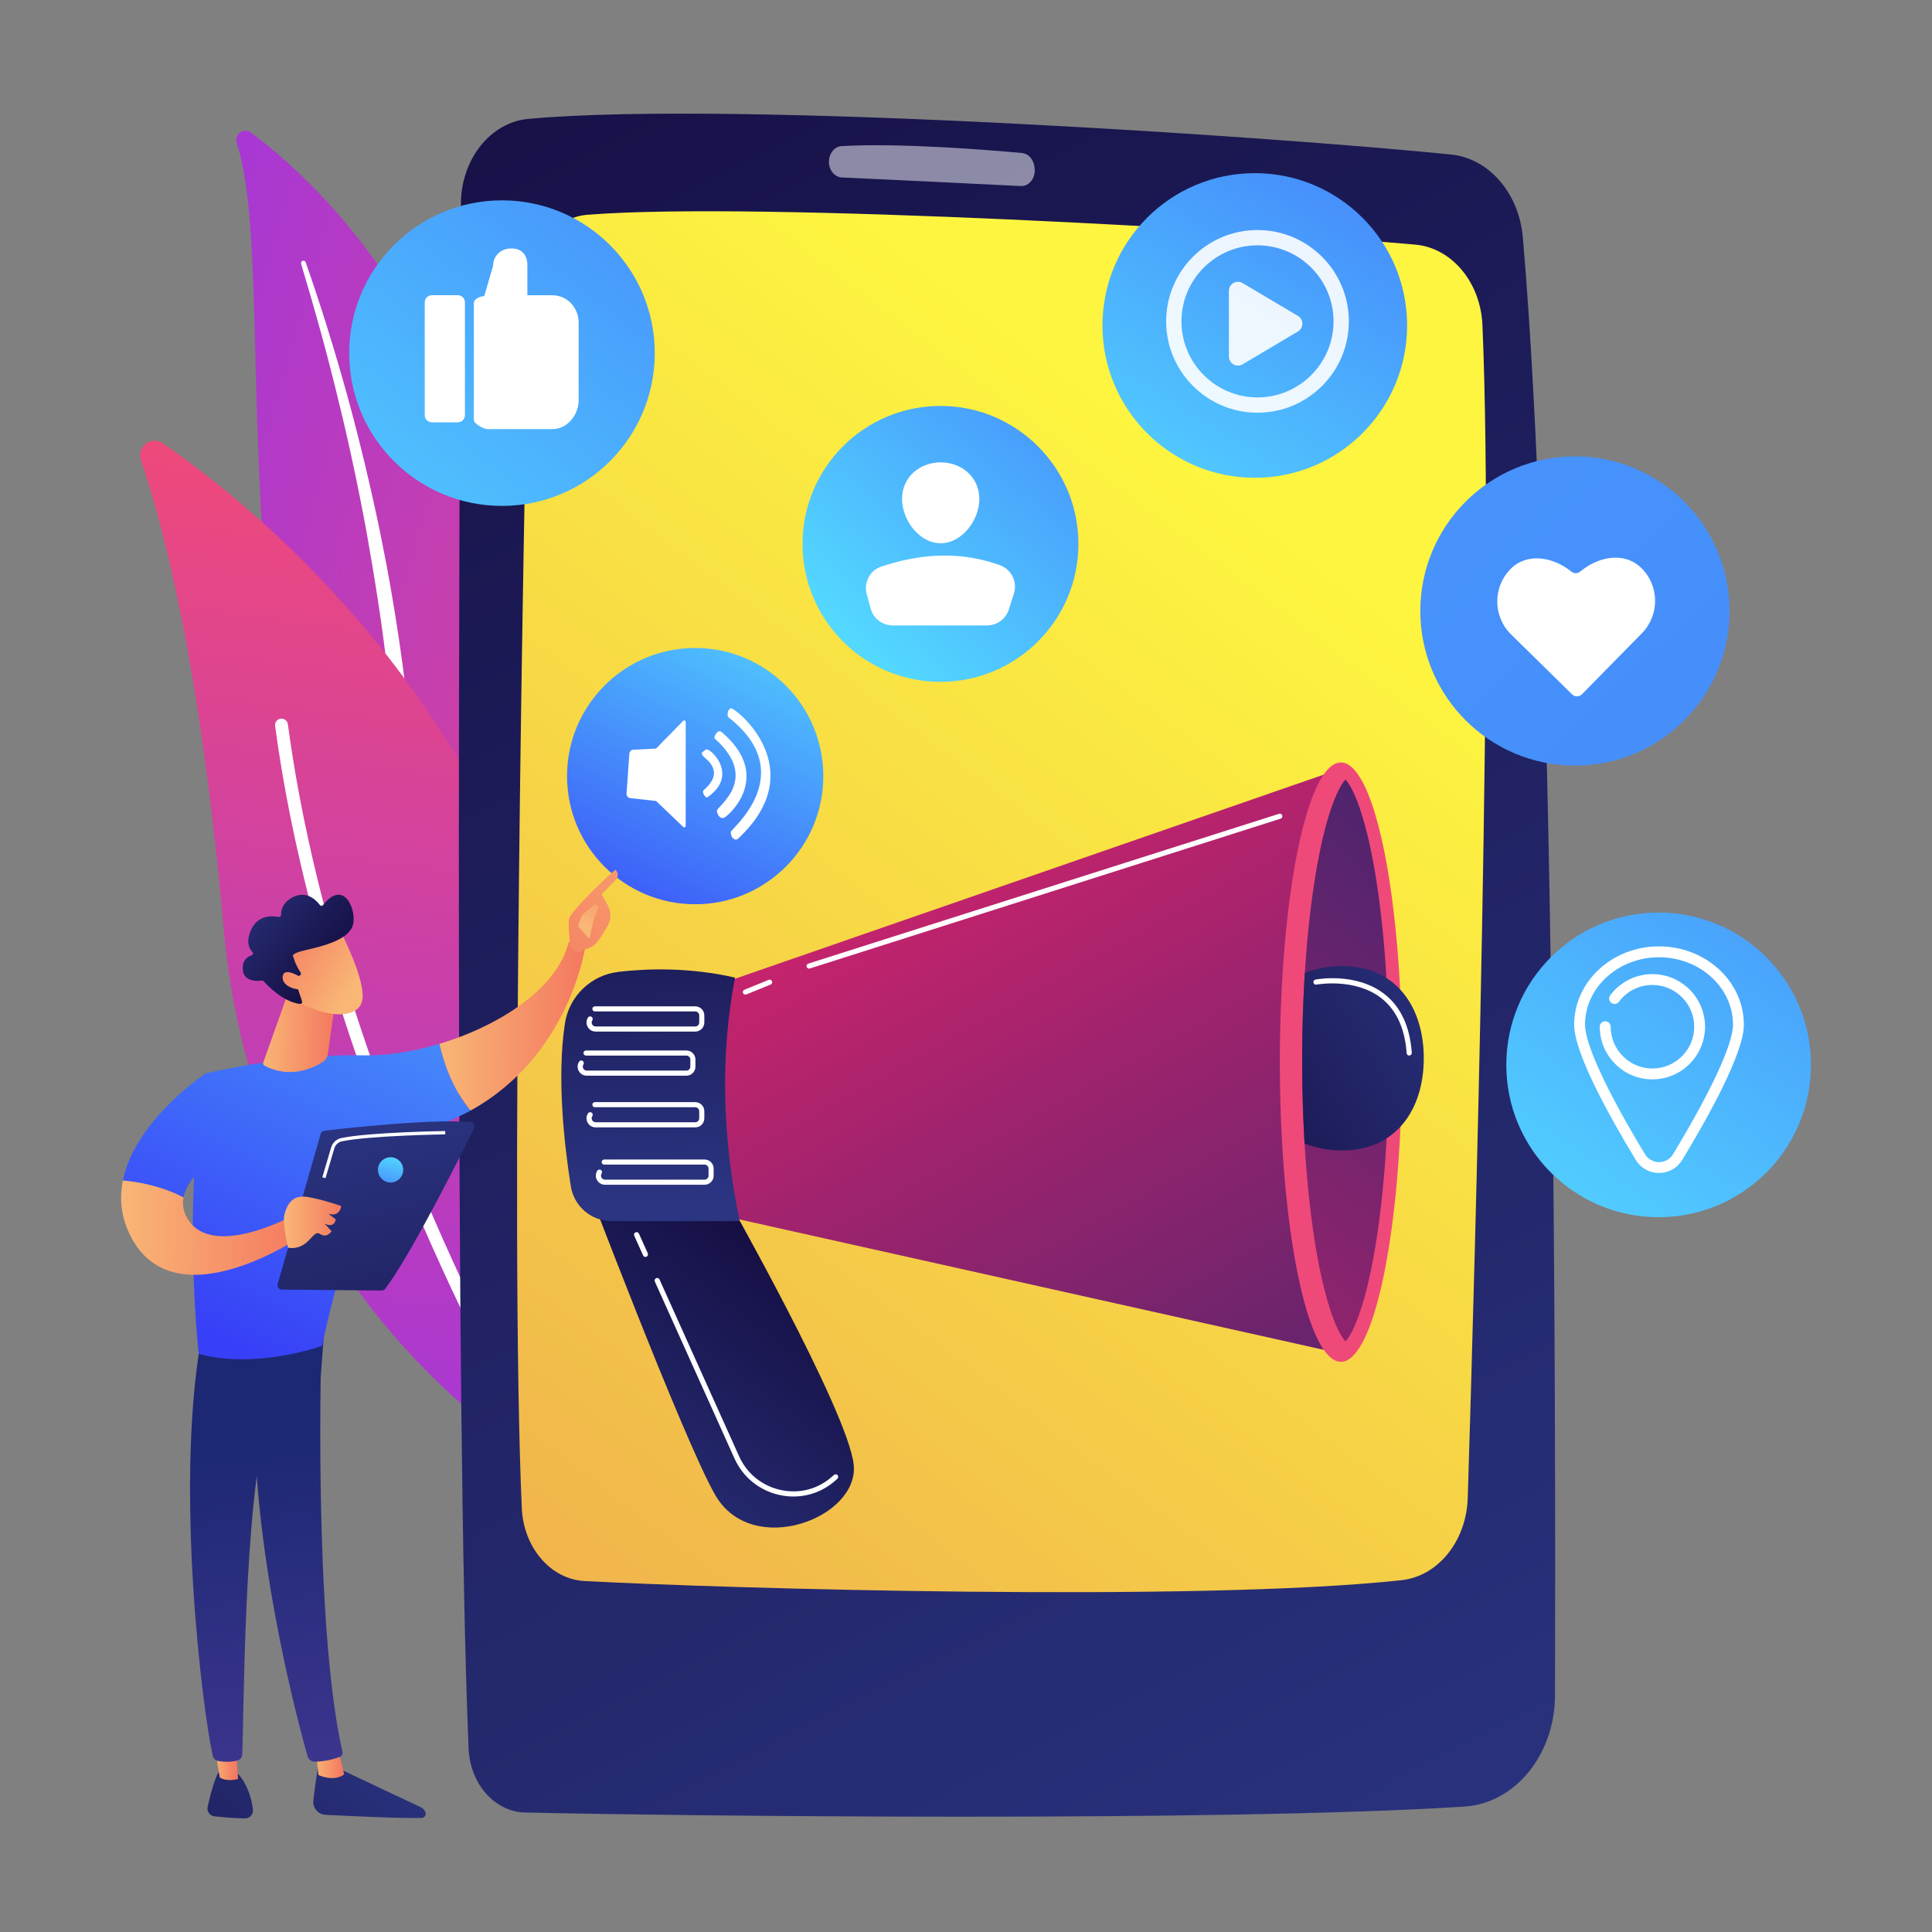 <svg xmlns="http://www.w3.org/2000/svg" xmlns:xlink="http://www.w3.org/1999/xlink" id="a" data-name="Calque_1" viewBox="0 0 500 500"><rect x="0" y="0" width="500" height="500" fill="#808080" stroke="none"/><defs><linearGradient id="c" data-name="D&#xE9;grad&#xE9; sans nom 40" x1="6113.13" y1="-2068.39" x2="6315.43" y2="-2068.39" gradientTransform="translate(-5277.9 -3518.66) rotate(16.04) scale(1 -1)" gradientUnits="userSpaceOnUse"><stop offset="0" stop-color="#a737d5"></stop><stop offset="1" stop-color="#ef497a"></stop></linearGradient><linearGradient id="d" data-name="D&#xE9;grad&#xE9; sans nom 40" x1="-1430.17" y1="-6587.49" x2="-1182.02" y2="-6587.49" gradientTransform="translate(-6268.83 -1913.94) rotate(-82.46) scale(1 -1)" xlink:href="#c"></linearGradient><linearGradient id="e" data-name="D&#xE9;grad&#xE9; sans nom 26" x1="410.9" y1="-2616.12" x2="141" y2="-2070.19" gradientTransform="translate(-56.32 -2087.77) rotate(-.86) scale(1 -1)" gradientUnits="userSpaceOnUse"><stop offset="0" stop-color="#2b3582"></stop><stop offset="1" stop-color="#150e42"></stop></linearGradient><linearGradient id="f" data-name="D&#xE9;grad&#xE9; sans nom 5" x1="353.93" y1="-2228.74" x2="-230.39" y2="-2976.23" gradientTransform="translate(-56.32 -2087.77) rotate(-.86) scale(1 -1)" gradientUnits="userSpaceOnUse"><stop offset="0" stop-color="#fdf53f"></stop><stop offset="1" stop-color="#d93c65"></stop></linearGradient><linearGradient id="g" data-name="D&#xE9;grad&#xE9; sans nom 17" x1="70.85" y1="-2264.01" x2="277.48" y2="-2002.93" gradientTransform="translate(0 -2098) scale(1 -1)" gradientUnits="userSpaceOnUse"><stop offset="0" stop-color="#53d8ff"></stop><stop offset="1" stop-color="#3840f7"></stop></linearGradient><linearGradient id="h" data-name="D&#xE9;grad&#xE9; sans nom 17" x1="202.38" y1="-2252.9" x2="155.4" y2="-2349" xlink:href="#g"></linearGradient><linearGradient id="i" data-name="D&#xE9;grad&#xE9; sans nom 26" x1="15776.7" y1="-2461.6" x2="15694.12" y2="-2551.43" gradientTransform="translate(-15644.68 -2161.48) rotate(.54) scale(1 -1)" xlink:href="#e"></linearGradient><linearGradient id="j" data-name="D&#xE9;grad&#xE9; sans nom 29" x1="15749.9" y1="-2468.27" x2="15757.23" y2="-2468.27" gradientTransform="translate(-15644.68 -2161.48) rotate(.54) scale(1 -1)" gradientUnits="userSpaceOnUse"><stop offset="0" stop-color="#f9b776"></stop><stop offset="1" stop-color="#f47960"></stop></linearGradient><linearGradient id="k" data-name="D&#xE9;grad&#xE9; sans nom 13" x1="-1650.19" y1="-2766.17" x2="-1681.45" y2="-2469.16" gradientTransform="translate(1757.09 -2098) scale(1 -1)" gradientUnits="userSpaceOnUse"><stop offset="0" stop-color="#8d55d1"></stop><stop offset="1" stop-color="#1c2873"></stop></linearGradient><linearGradient id="l" data-name="D&#xE9;grad&#xE9; sans nom 26" x1="15758.18" y1="-2444.56" x2="15675.59" y2="-2534.4" gradientTransform="translate(-15644.68 -2161.48) rotate(.54) scale(1 -1)" xlink:href="#e"></linearGradient><linearGradient id="m" data-name="D&#xE9;grad&#xE9; sans nom 29" x1="15723.46" y1="-2467.89" x2="15729.79" y2="-2467.89" xlink:href="#j"></linearGradient><linearGradient id="n" data-name="D&#xE9;grad&#xE9; sans nom 13" x1="-1659.52" y1="-2767.15" x2="-1690.79" y2="-2470.14" xlink:href="#k"></linearGradient><linearGradient id="o" data-name="D&#xE9;grad&#xE9; sans nom 17" x1="142.75" y1="-2267.06" x2="56.84" y2="-2443.49" xlink:href="#g"></linearGradient><linearGradient id="p" data-name="D&#xE9;grad&#xE9; sans nom 29" x1="15780.09" y1="-2276.89" x2="15817.57" y2="-2276.89" xlink:href="#j"></linearGradient><linearGradient id="q" data-name="D&#xE9;grad&#xE9; sans nom 29" x1="192.48" y1="-2304.85" x2="132.16" y2="-2351.83" gradientTransform="translate(0 -2098) scale(1 -1)" xlink:href="#j"></linearGradient><linearGradient id="r" data-name="D&#xE9;grad&#xE9; sans nom 29" x1="15817.39" y1="-2251.55" x2="15827.89" y2="-2235.41" xlink:href="#j"></linearGradient><linearGradient id="s" data-name="D&#xE9;grad&#xE9; sans nom 17" x1="116.19" y1="-2254.13" x2="30.28" y2="-2430.55" xlink:href="#g"></linearGradient><linearGradient id="t" data-name="D&#xE9;grad&#xE9; sans nom 29" x1="15698.08" y1="-2329.97" x2="15745.51" y2="-2329.97" xlink:href="#j"></linearGradient><linearGradient id="u" data-name="D&#xE9;grad&#xE9; sans nom 29" x1="15734.5" y1="-2279.27" x2="15753.25" y2="-2279.27" xlink:href="#j"></linearGradient><linearGradient id="v" data-name="D&#xE9;grad&#xE9; sans nom 29" x1="6419.46" y1="-9573.68" x2="6412.45" y2="-9550.56" gradientTransform="translate(-11045 -2717.59) rotate(-41.21) scale(1 -1)" xlink:href="#j"></linearGradient><linearGradient id="w" data-name="D&#xE9;grad&#xE9; sans nom 26" x1="6413.14" y1="-9533.41" x2="6419" y2="-9566.84" gradientTransform="translate(-11045 -2717.59) rotate(-41.21) scale(1 -1)" xlink:href="#e"></linearGradient><linearGradient id="x" data-name="D&#xE9;grad&#xE9; sans nom 29" x1="6412.29" y1="-9573.57" x2="6405.99" y2="-9552.77" gradientTransform="translate(-11045 -2717.59) rotate(-41.21) scale(1 -1)" xlink:href="#j"></linearGradient><linearGradient id="y" data-name="D&#xE9;grad&#xE9; sans nom 26" x1="15475.39" y1="-2385.48" x2="15501.56" y2="-2494.53" gradientTransform="translate(-15383.99 -2098) scale(1 -1)" xlink:href="#e"></linearGradient><linearGradient id="z" data-name="D&#xE9;grad&#xE9; sans nom 29" x1="15457.46" y1="-2414.33" x2="15472.29" y2="-2414.33" gradientTransform="translate(-15383.99 -2098) scale(1 -1)" xlink:href="#j"></linearGradient><linearGradient id="aa" data-name="D&#xE9;grad&#xE9; sans nom 17" x1="-3208.62" y1="-2397.11" x2="-3204.71" y2="-2413.41" gradientTransform="translate(-3106.66 -2098) rotate(-180)" xlink:href="#g"></linearGradient><linearGradient id="ab" data-name="D&#xE9;grad&#xE9; sans nom 17" x1="-630.34" y1="-1153.22" x2="1576.65" y2="-3498.36" xlink:href="#g"></linearGradient><linearGradient id="ac" data-name="D&#xE9;grad&#xE9; sans nom 17" x1="220.82" y1="-2263.67" x2="344.15" y2="-2127.53" xlink:href="#g"></linearGradient><linearGradient id="ad" data-name="D&#xE9;grad&#xE9; sans nom 26" x1="145.7" y1="-2496.15" x2="202.25" y2="-2420.29" gradientTransform="translate(0 -2098) scale(1 -1)" xlink:href="#e"></linearGradient><linearGradient id="ae" data-name="D&#xE9;grad&#xE9; sans nom 20" x1="240.94" y1="-2312.7" x2="343.87" y2="-2496.02" gradientTransform="translate(0 -2098) scale(1 -1)" gradientUnits="userSpaceOnUse"><stop offset="0" stop-color="#cb236d"></stop><stop offset="1" stop-color="#4c246d"></stop></linearGradient><linearGradient id="af" data-name="D&#xE9;grad&#xE9; sans nom 40" x1="573.04" y1="-2292.87" x2="459.61" y2="-2333.03" gradientTransform="translate(0 -2098) scale(1 -1)" xlink:href="#c"></linearGradient><linearGradient id="ag" data-name="D&#xE9;grad&#xE9; sans nom 20" x1="245.87" y1="-2500.24" x2="386.63" y2="-2324.48" xlink:href="#ae"></linearGradient><clipPath id="ah"><path d="M348.21,347.14c-1.43-1.45-4.54-7.06-7.21-21.55-2.58-14-4-32.17-4-51.15s1.42-37.14,4-51.15c2.67-14.49,5.78-20.09,7.21-21.55,1.43,1.45,4.54,7.06,7.21,21.55,2.58,14,22.92,32.17,22.92,51.15s-20.34,37.14-22.92,51.15c-2.67,14.49-5.78,20.09-7.21,21.55Z" style="fill: none;"></path></clipPath><linearGradient id="ai" data-name="D&#xE9;grad&#xE9; sans nom 26" x1="384.45" y1="-2349.87" x2="300.8" y2="-2398.72" gradientTransform="translate(0 -2098) scale(1 -1)" xlink:href="#e"></linearGradient><linearGradient id="aj" data-name="D&#xE9;grad&#xE9; sans nom 26" x1="169.52" y1="-2409.74" x2="165.38" y2="-2305.6" gradientTransform="translate(0 -2098) scale(1 -1)" xlink:href="#e"></linearGradient><linearGradient id="ak" data-name="D&#xE9;grad&#xE9; sans nom 17" x1="392.48" y1="-2425.83" x2="563.86" y2="-2182.37" xlink:href="#g"></linearGradient><linearGradient id="al" data-name="D&#xE9;grad&#xE9; sans nom 17" x1="291.4" y1="-2236.71" x2="405.12" y2="-2050.91" xlink:href="#g"></linearGradient></defs><g id="b" data-name="Illustration"><g><g><path d="M61.26,36.94c-.71-2.2,1.86-4.01,3.71-2.62,18.83,14.07,65.15,57.34,64.4,142.17-.94,106.43,25.25,142.28,55.11,162.57,0,0-38.63-6.77-66.54-42.99C49.42,207.14,73.91,76.11,61.26,36.94Z" style="fill: url(#c);"></path><path d="M77.92,68.27c3.45,11.45,6.67,22.96,9.47,34.57,2.86,11.59,5.36,23.27,7.5,35.01,2.09,11.74,3.96,23.53,5.33,35.37,1.42,11.84,2.33,23.72,3.2,35.66.94,11.92,1.82,23.94,3.93,35.9,2.1,11.94,5.65,23.82,11.27,34.7,1.4,2.71,2.86,5.41,4.47,7.99,1.56,2.61,3.23,5.16,4.95,7.68,3.46,5.01,7.26,9.81,11.4,14.3,8.3,8.96,17.95,16.65,28.34,22.91,1.09.66,2.51.31,3.17-.79.65-1.07.32-2.46-.73-3.14h0c-2.48-1.6-4.95-3.22-7.33-4.94-1.2-.84-2.37-1.74-3.55-2.61-1.15-.92-2.33-1.79-3.45-2.74-4.53-3.73-8.8-7.77-12.74-12.1-7.92-8.62-14.6-18.47-19.99-28.86-2.64-5.22-4.88-10.63-6.7-16.2-1.82-5.57-3.21-11.28-4.28-17.08-2.14-11.6-3.11-23.49-4.13-35.41-1.04-11.92-2.17-23.89-3.78-35.79-.79-5.95-1.69-11.89-2.7-17.81-.49-2.96-1.03-5.91-1.57-8.87-.57-2.95-1.15-5.89-1.75-8.83-2.45-11.75-5.25-23.42-8.42-34.99-3.22-11.55-6.75-23.01-10.72-34.32-.11-.32-.47-.49-.79-.38-.31.11-.48.45-.39.76Z" style="fill: #fff;"></path></g><g><path d="M145.54,372.78c-.87,4.18-5.72,6.11-9.25,3.72-19.5-13.18-71.27-55.41-78.43-136.35-6.05-68.34-15.82-104.83-21.4-121.08-1.18-3.44,2.71-6.38,5.7-4.32,33,22.77,134.77,106.69,103.38,258.02Z" style="fill: url(#d);"></path><path d="M139.83,373.63c-.08.07-.17.13-.26.19-.79.47-1.81.21-2.28-.58-.53-.9-53.39-90.73-66.09-185.37-.12-.91.52-1.75,1.43-1.87.91-.12,1.75.52,1.87,1.43,12.61,93.96,65.12,183.22,65.65,184.11.41.7.26,1.57-.32,2.09Z" style="fill: #fff;"></path></g><g><path d="M119.3,52.73c-.44,70.5-1.63,313.68,1.97,399.8.38,9.12,6.75,16.36,14.55,16.54,38.61.9,180.12,2.52,243.18-1.53,13.14-.84,23.4-13.46,23.44-28.85.2-74-.03-282.11-8.34-377.32-1-11.41-8.79-20.39-18.56-21.38-42.1-4.29-184.34-14.18-238.8-9.22-9.82.89-17.39,10.43-17.46,21.96Z" style="fill: url(#e);"></path><path d="M136.84,74.09c-1.22,56.92-4.93,246.27-1.8,316.22.46,10.22,7.47,18.39,16.22,18.86,36,1.92,158.77,5.51,211.44-.22,9.48-1.03,16.8-10.13,17.15-21.27,1.8-58.08,6.83-234.41,3.8-303.58-.48-11.03-7.93-19.94-17.35-20.79-38.96-3.5-169.48-11.27-214.26-7.73-8.41.66-14.98,8.66-15.19,18.51Z" style="fill: url(#f);"></path><path d="M214.52,41.92h0c.03,2.16,1.5,3.92,3.35,4.01,9.12.42,34.82,1.62,46.31,2.22,2.26.12,4-2.29,3.54-4.88l-.08-.44c-.32-1.77-1.6-3.09-3.14-3.23-7.77-.72-31.21-2.67-46.7-1.79-1.86.11-3.3,1.93-3.27,4.11Z" style="fill: #fff; isolation: isolate; opacity: .5;"></path></g><g><circle cx="129.91" cy="91.39" r="39.54" style="fill: url(#g);"></circle><g><path d="M120.32,78.25c0-1.02-.83-1.85-1.85-1.85h-6.7c-1.02,0-1.85.83-1.85,1.85v29.2c0,1.02.83,1.85,1.85,1.85h6.7c1.02,0,1.85-.83,1.85-1.85v-29.2Z" style="fill: #fff;"></path><path d="M142.99,76.41h-6.51v-7.87c0-2.56-1.51-4.24-4.07-4.24h-.16c-2.56,0-4.63,1.88-4.63,4.44l-2.29,7.9c-1.02,0-2.7.73-2.7,1.75v30.27c0,1.02,2.53,2.39,3.55,2.39h16.81c3.83,0,6.76-3.65,6.76-7.48v-20.1c0-3.83-2.93-7.05-6.76-7.05Z" style="fill: #fff;"></path></g></g><g><circle cx="179.91" cy="200.86" r="33.16" style="fill: url(#h);"></circle><g><g><path d="M181.99,195.69c.69.82,5.9,3.93,0,8.91-.28.54.51,1.93,1.06,1.75,8.5-5.83.52-13.08-.35-12.37-.87.71-1.51.75-.71,1.71Z" style="fill: #fff;"></path><path d="M185.53,209.86c.13,1.09.87,2.11,1.82,1.8.94-.3,13.05-10.67-.61-22.22-.17-.14-.38-.21-.6-.19-.22.02-.42.12-.56.29-.44.53-.73.97-.66,1.55,11.98,10.57.48,17.67.61,18.76Z" style="fill: #fff;"></path><path d="M189.15,215.26c-.15.77.43,2.35,1.69,1.94,19.86-18.25-.96-34.5-1.79-33.91-.84.6-.87,1.81-.59,2.29,18.64,14.53.84,28.9.69,29.67Z" style="fill: #fff;"></path></g><path d="M177.23,186.48c-.16-.07-.33-.03-.45.1l-6.87,7.03c-.07.08-.17.12-.28.13l-5.71.29c-.56.03-1.02.47-1.05,1.04l-.72,10.31c-.04.6.39,1.12.99,1.18l6.52.72c.09.01.18.05.25.12l6.9,6.6c.12.12.27.15.43.08.16-.07.22-.22.22-.39v-26.81c0-.17-.07-.33-.23-.39Z" style="fill: #fff;"></path></g></g><g><path d="M82.47,456.44s-.9,4.83-1.37,9.62c-.18,1.87,1.25,3.51,3.12,3.61,6.38.33,20.03.97,24.93.8.74-.03,1.23-.78.96-1.46h0c-.22-.58-.66-1.04-1.22-1.31l-22.45-10.58-3.98-.68Z" style="fill: url(#i);"></path><path d="M81.79,453.58l.63,5.8s3.93,1.88,6.65-.17l-1.57-6.47-5.71.84Z" style="fill: url(#j);"></path><path d="M83.35,344.7c-.31,1.51-2.31,75.46,5.28,108.68.12.54-.16,1.1-.67,1.3-1.22.48-3.6,1.18-6.45,1.25-.88.02-1.67-.56-1.91-1.41-2.19-7.71-12.65-46.35-13.71-83.17-1.19-41.14.01-1.4.01-1.4l1.17-25.41,16.28.16Z" style="fill: url(#k);"></path><path d="M56.5,458.72s-1.38,2.43-2.76,8.91c-.25,1.17.56,2.3,1.75,2.43,2.11.23,5.35.52,7.95.53,1.2,0,2.14-1.03,2.01-2.22-.27-2.37-1.12-6.27-3.87-9.33l-5.08-.32Z" style="fill: url(#l);"></path><path d="M55.37,451.25l1.52,8.77s1.58,1.2,4.73.37l-.68-9.43-5.57.29Z" style="fill: url(#m);"></path><path d="M52.03,346.67c-6.84,38.96.48,96.46,3.03,107.73.16.69.71,1.22,1.4,1.34,1.18.21,3.13.39,5.06-.15.66-.19,1.14-.78,1.17-1.47.44-9.08.33-64.88,6.57-86.86.32-1.11,1.01-2.08,1.96-2.74l11.77-8.2,1.02-13.43-31.99,3.79Z" style="fill: url(#n);"></path><g><path d="M93.94,273.12c-19.37-.5-40.81,4.7-40.81,4.7-6.1,33.65-1.7,72.57-1.7,72.57,14.96,4.08,31.95-2.1,31.95-2.1,2.63-14.06,14.64-53.6,14.64-53.6,9.48-1.08,17.3-3.74,23.76-7.29-4.85-5.73-7.09-12.97-8.05-17.26-6.87,2.06-13.82,3.13-19.79,2.98Z" style="fill: url(#o);"></path><path d="M151.45,245.13c-1.88-2.32-4.3-1.25-4.3-1.25-2.97,12.02-18.01,21.64-33.42,26.27.96,4.28,3.2,11.53,8.05,17.26,25.63-14.09,29.67-42.27,29.67-42.27Z" style="fill: url(#p);"></path></g><g><path d="M150.98,245.71c.19.64-2.12,1.58-3.46-1.03-.04-1.24-.74-6.57.01-7.57,4-5.35,11.72-12.03,11.72-12.03,1.28,1.29.2,2.53.2,2.53l-3.75,3.83c.76,1.41,1.7,2.61,2.13,4.31.32,1.29.11,2.66-.56,3.83-.66,1.17-1.57,2.69-2.42,3.87-1.61,2.25-3.88,2.24-3.88,2.24Z" style="fill: url(#q);"></path><path d="M154.07,233.95l-3.41,2.84-1.09,2.85,2.99,3.38s1.07-5.66,1.84-6.88c.77-1.22.38-1.82-.32-2.18Z" style="fill: url(#r);"></path></g><path d="M60.39,296.66l-7.25-18.83s-18.22,12.13-21.34,27.69c3.42.28,9.63,1.23,15.69,4.37,1.41-7.35,12.9-13.22,12.9-13.22Z" style="fill: url(#s);"></path><path d="M76.04,314.47s-20.43,11.29-27.19,1.42c-1.4-2.05-1.73-4.08-1.36-6-6.06-3.13-12.28-4.08-15.69-4.37-.94,4.69-.52,9.7,2.2,14.78,11.8,22.09,44.69-.79,44.69-.79l-2.64-5.04Z" style="fill: url(#t);"></path><path d="M74.46,257.21l-6.34,17.77c-.1.29.01.62.29.78,1.67.95,7.7,3.69,15.04-.87.76-.47,1.29-1.26,1.41-2.15l2.14-15.41-12.55-.12Z" style="fill: url(#u);"></path><g><path d="M88.04,240.82s6.65,12.81,5.73,17.95c-.92,5.14-9.3,4.69-16.59.44l-4.99-13.81,15.85-4.58Z" style="fill: url(#v);"></path><path d="M77.56,252.46c.3-.13.41-.49.24-.77-.53-.83-1.54-2.53-1.85-4.02,0,0-1.21-.79,3.12-1.78,4.32-.99,10.78-2.53,12.16-6.19,1.35-3.57-2.03-12.61-7.62-5.48-.21.27-.62.27-.83,0-.89-1.19-3.25-3.66-6.58-2.21-3.11,1.36-3.48,3.62-3.45,4.77,0,.34-.29.59-.62.53-1.56-.31-5.32-.61-7.1,3.23-1.47,3.16-.55,4.96.29,5.85.27.29.15.75-.23.87-1.03.31-2.37,1.16-2.26,3.58.15,3.33,3.88,3.08,4.94,2.93.17-.02.35.04.46.17.9,1.01,4.96,5.33,9.38,5.88.38.05.68-.33.56-.69l-1.87-5.6c-.09-.26.04-.54.29-.65l.96-.41Z" style="fill: url(#w);"></path><path d="M78.33,253.25s-4.79-3.35-5.17-.57c-.38,2.78,4.3,4.08,6.64,3.06l-1.47-2.49Z" style="fill: url(#x);"></path></g><g><g><path d="M71.86,332.31l11.13-38.87c.13-.44.5-.76.96-.82,2.02-.24,7.86-.9,14.61-1.47,8.13-.69,17.56-1.24,23.2-.77.8.07,1.29.92.93,1.64-3.21,6.49-16.4,32.88-23,41.52-.22.29-.56.45-.92.45l-25.82-.24c-.75,0-1.29-.73-1.08-1.45Z" style="fill: url(#y);"></path><path d="M74.55,322.92s-1.55-6.38-.93-8.64,1.84-5.17,5.88-4.52c4.04.65,8.8,2.35,8.8,2.35,0,0-.24,2.95-3.31,2l1.9,1.47s-.27,2.36-2.86,1.1l1.77,1.95s-1.11,1.94-3.02.69c-1.91-1.24-2.82,4.37-8.23,3.6Z" style="fill: url(#z);"></path></g><path d="M97.81,302.76c0,1.8,1.46,3.27,3.27,3.27s3.27-1.46,3.27-3.27-1.46-3.27-3.27-3.27-3.27,1.46-3.27,3.27Z" style="fill: url(#aa);"></path><path d="M84.25,304.91l-.83-.24,2.27-7.69c.37-1.25,1.38-2.19,2.63-2.45,7.18-1.5,26.1-1.81,26.9-1.82v.86c-.18,0-19.62.32-26.73,1.8-.94.2-1.7.91-1.98,1.85l-2.27,7.69Z" style="fill: #fff;"></path></g></g><g><circle cx="407.59" cy="158.12" r="40.01" style="fill: url(#ab);"></circle><path d="M424.75,146.98c-4.34-4.27-11.11-2.98-15.77.93-.67.56-1.64.57-2.31.02-4.72-3.83-11.49-5-15.75-.66-4.63,4.71-4.57,12.29.15,16.92l15.77,15.5c.72.7,1.87.69,2.57-.02l15.5-15.77c4.63-4.71,4.57-12.29-.15-16.92Z" style="fill: #fff;"></path></g><g><circle cx="243.39" cy="140.76" r="35.7" style="fill: url(#ac);"></circle><g><path d="M253.45,129.1c0,5.52-4.48,11.49-10,11.49s-10-5.96-10-11.49,4.48-9.44,10-9.44,10,3.92,10,9.44Z" style="fill: #fff;"></path><path d="M231.03,161.86h24.42c2.57,0,4.85-1.66,5.63-4.11l1.31-4.11c.96-3.01-.6-6.26-3.57-7.35-9.94-3.63-20.21-3.17-30.74.34-2.95.98-4.59,4.14-3.77,7.14l1.01,3.73c.7,2.58,3.04,4.36,5.7,4.36Z" style="fill: #fff;"></path></g></g><g><path d="M151.05,304.47s25.88,68.25,34.06,82.45c9.49,16.48,37.21,5.98,35.83-7.81-1.38-13.79-33.76-70.81-33.76-70.81l-36.12-3.83Z" style="fill: url(#ad);"></path><polygon points="186.01 254.76 346.86 198.99 345.17 349.91 181.62 313.41 186.01 254.76" style="fill: url(#ae);"></polygon><ellipse cx="347.02" cy="274.88" rx="15.8" ry="77.56" style="fill: url(#af);"></ellipse><path d="M348.21,347.14c-1.43-1.45-4.54-7.06-7.21-21.55-2.58-14-4-32.17-4-51.15s1.42-37.14,4-51.15c2.67-14.49,5.78-20.09,7.21-21.55,1.43,1.45,4.54,7.06,7.21,21.55,2.58,14,4,32.17,4,51.15s-1.42,37.14-4,51.15c-2.67,14.49-5.78,20.09-7.21,21.55Z" style="fill: url(#ag);"></path><g style="clip-path: url(#ah);"><path d="M368.47,273.87c0,13.18-7.1,23.86-21.15,23.86s-25.44-10.68-25.44-23.86,11.39-23.86,25.44-23.86c14.05,0,21.15,10.68,21.15,23.86Z" style="fill: url(#ai);"></path></g><path d="M160.07,251.51c7.57-.88,18.42-1.19,30.15,1.49-3.87,20.19-3.28,41.24,1.19,63.03h-33.09c-5.28,0-9.77-3.83-10.6-9.04-1.65-10.45-3.67-28-1.52-42.1,1.08-7.08,6.75-12.55,13.86-13.37Z" style="fill: url(#aj);"></path><path d="M179.93,266.97h-25.78c-.88,0-1.65-.46-2.07-1.23-.42-.77-.38-1.67.09-2.4.2-.31.61-.39.92-.2.31.2.4.61.2.92-.21.32-.22.71-.04,1.05.18.33.52.54.9.54h25.78c.57,0,1.03-.46,1.03-1.03v-1.83c0-.57-.46-1.03-1.03-1.03h-25.97c-.37,0-.66-.3-.66-.66s.3-.66.66-.66h25.97c1.3,0,2.35,1.05,2.35,2.35v1.83c0,1.3-1.05,2.35-2.35,2.35Z" style="fill: #fff;"></path><path d="M177.63,278.39h-25.78c-.88,0-1.65-.46-2.07-1.23-.42-.77-.38-1.67.09-2.4.2-.31.61-.39.92-.2.31.2.4.61.2.92-.21.32-.22.71-.04,1.05.18.33.52.54.9.54h25.78c.57,0,1.03-.46,1.03-1.03v-1.83c0-.57-.46-1.03-1.03-1.03h-25.97c-.37,0-.66-.3-.66-.66s.3-.66.66-.66h25.97c1.3,0,2.35,1.05,2.35,2.35v1.83c0,1.3-1.05,2.35-2.35,2.35Z" style="fill: #fff;"></path><path d="M209.39,250.67c-.28,0-.54-.18-.63-.46-.11-.35.08-.72.43-.83l121.83-38.77c.35-.11.72.08.83.43.11.35-.08.72-.43.83l-121.83,38.77c-.07.02-.13.03-.2.03Z" style="fill: #fff;"></path><path d="M192.91,257.41c-.26,0-.51-.16-.61-.41-.14-.34.02-.73.36-.86l6.27-2.56c.34-.14.73.02.86.36.14.34-.02.73-.36.86l-6.27,2.56c-.08.03-.17.05-.25.05Z" style="fill: #fff;"></path><path d="M179.93,291.76h-25.78c-.88,0-1.65-.46-2.07-1.23s-.38-1.67.09-2.4c.2-.31.61-.39.92-.2.31.2.4.61.2.92-.21.32-.22.71-.04,1.05.18.33.52.54.9.54h25.78c.57,0,1.03-.46,1.03-1.03v-1.83c0-.57-.46-1.03-1.03-1.03h-25.97c-.37,0-.66-.3-.66-.66s.3-.66.66-.66h25.97c1.3,0,2.35,1.05,2.35,2.35v1.83c0,1.3-1.05,2.35-2.35,2.35Z" style="fill: #fff;"></path><path d="M182.34,306.61h-25.78c-.87,0-1.65-.46-2.07-1.23s-.38-1.67.09-2.4c.2-.31.61-.39.92-.2.31.2.4.61.2.92-.21.32-.22.71-.04,1.05.18.33.52.54.9.54h25.78c.57,0,1.03-.46,1.03-1.03v-1.83c0-.57-.46-1.03-1.03-1.03h-25.97c-.37,0-.66-.3-.66-.66s.3-.66.66-.66h25.97c1.3,0,2.35,1.05,2.35,2.35v1.83c0,1.3-1.05,2.35-2.35,2.35Z" style="fill: #fff;"></path><path d="M205.37,387.3c-1.19,0-2.39-.13-3.59-.39-5.24-1.14-9.51-4.6-11.71-9.48l-20.6-45.76c-.15-.33,0-.73.33-.88s.73,0,.88.33l20.6,45.76c2.02,4.5,5.95,7.68,10.78,8.73,4.74,1.03,9.54-.19,13.17-3.37.19-.17.39-.34.59-.52.27-.25.69-.23.94.04.25.27.23.69-.04.94-.2.19-.41.37-.61.54-3.03,2.65-6.81,4.05-10.74,4.05Z" style="fill: #fff;"></path><path d="M167.04,325.3c-.25,0-.49-.15-.6-.39l-2.3-5.1c-.15-.33,0-.73.33-.88.33-.15.73,0,.88.33l2.3,5.1c.15.33,0,.73-.33.88-.09.04-.18.06-.27.06Z" style="fill: #fff;"></path><path d="M364.7,273.18c-.34,0-.64-.27-.66-.62-.46-6.46-2.7-11.27-6.65-14.31-6.84-5.25-16.6-3.45-16.7-3.43-.36.07-.71-.17-.78-.53-.07-.36.17-.71.53-.78.42-.08,10.45-1.93,17.76,3.68,4.27,3.28,6.68,8.41,7.17,15.27.03.37-.25.68-.61.71-.02,0-.03,0-.05,0Z" style="fill: #fff;"></path></g><g><circle cx="429.25" cy="275.59" r="39.42" style="fill: url(#ak);"></circle><g><path d="M429.35,303.56h0c-2.49,0-4.75-1.27-6.03-3.4-7.27-12.01-15.93-27.82-15.93-34.97,0-11.17,9.85-20.27,21.96-20.27s21.96,9.09,21.96,20.27c0,7.15-8.66,22.96-15.93,34.97-1.29,2.13-3.55,3.4-6.03,3.4ZM429.35,247.74c-10.56,0-19.15,7.83-19.15,17.46,0,5,5.66,17.22,15.52,33.51.78,1.28,2.13,2.05,3.63,2.05s2.85-.76,3.63-2.05c9.87-16.3,15.52-28.51,15.52-33.51,0-9.63-8.59-17.46-19.15-17.46Z" style="fill: #fff;"></path><path d="M427.64,279.34c-7.51,0-13.62-6.11-13.62-13.62,0-.78.63-1.41,1.41-1.41s1.41.63,1.41,1.41c0,5.96,4.85,10.81,10.81,10.81s10.81-4.85,10.81-10.81-4.85-10.81-10.81-10.81c-3.45,0-6.61,1.59-8.67,4.35-.46.62-1.34.75-1.97.29-.62-.46-.75-1.34-.29-1.97,2.56-3.43,6.64-5.48,10.92-5.48,7.51,0,13.62,6.11,13.62,13.62s-6.11,13.62-13.62,13.62Z" style="fill: #fff;"></path></g></g><g><circle cx="324.74" cy="84.23" r="39.42" style="fill: url(#al);"></circle><g style="opacity: .9;"><path d="M325.44,106.81c-13.03,0-23.64-10.6-23.64-23.64s10.6-23.64,23.64-23.64,23.64,10.6,23.64,23.64-10.6,23.64-23.64,23.64ZM325.44,63.49c-10.85,0-19.68,8.83-19.68,19.68s8.83,19.68,19.68,19.68,19.68-8.83,19.68-19.68-8.83-19.68-19.68-19.68Z" style="fill: #fff;"></path><path d="M318.04,92.27v-17c0-1.82,1.98-2.94,3.54-2.01l14.32,8.5c1.53.91,1.53,3.12,0,4.03l-14.32,8.5c-1.56.93-3.54-.2-3.54-2.01Z" style="fill: #fff; fill-rule: evenodd;"></path></g></g></g></g></svg>